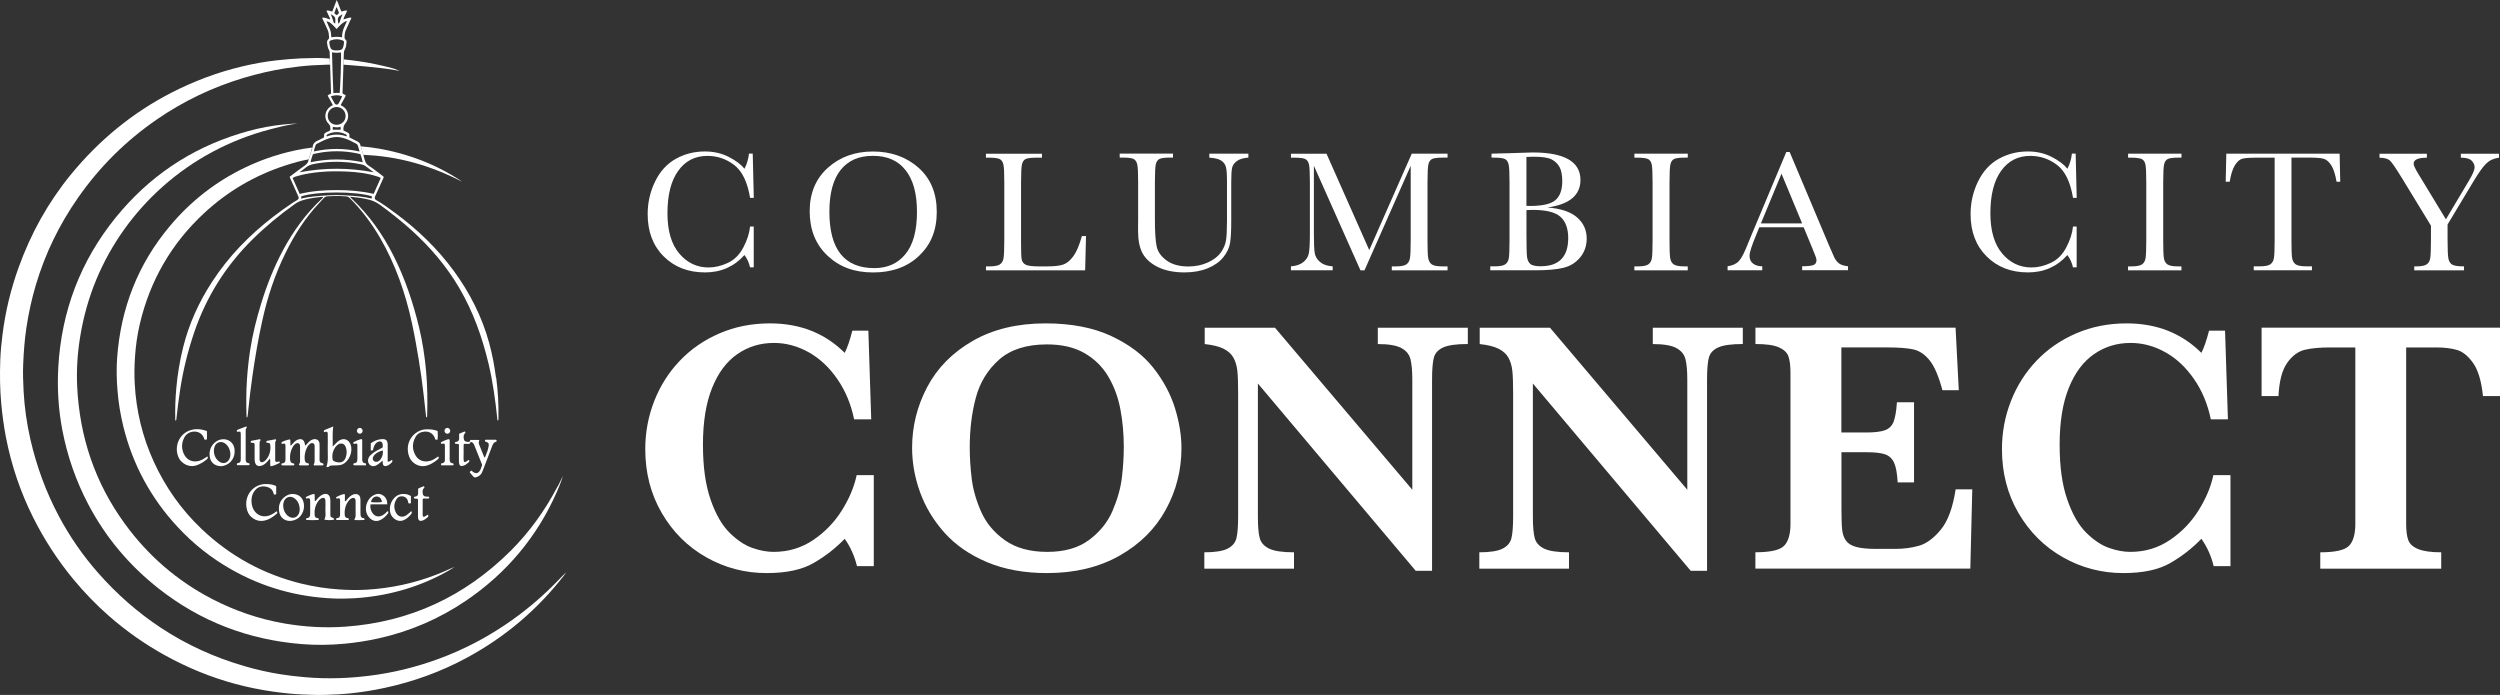 <?xml version="1.0" encoding="UTF-8"?>
<svg width="277px" height="77px" viewBox="0 0 277 77" version="1.1" xmlns="http://www.w3.org/2000/svg" xmlns:xlink="http://www.w3.org/1999/xlink">
    <rect x="0" y="0" width="277" height="77" fill="#333333" stroke="none"/>
    <title>columbia-city-connect-logo</title>
    <g id="Symbols" stroke="none" stroke-width="1" fill="none" fill-rule="evenodd">
        <g id="Footer" transform="translate(-60, -558)" fill="#FFFFFF" fill-rule="nonzero">
            <g transform="translate(0, 518)" id="Top">
                <g id="columbia-city-connect-logo" transform="translate(60, 40)">
                    <g id="Group" transform="translate(71.761, 16.782)">
                        <path d="M11.344,8.314 L11.753,8.314 L11.753,12.839 L11.344,12.839 C11.229,12.325 11.022,11.868 10.724,11.475 C9.584,12.757 8.132,13.401 6.362,13.401 C4.492,13.401 2.962,12.81 1.779,11.628 C0.591,10.447 0,8.886 0,6.94 C0,5.663 0.274,4.462 0.822,3.333 C1.371,2.205 2.13,1.369 3.111,0.821 C4.092,0.274 5.165,0 6.338,0 C7.305,0 8.18,0.197 8.969,0.596 C9.752,0.994 10.339,1.431 10.729,1.916 C11.003,1.378 11.166,0.817 11.224,0.24 L11.642,0.24 L11.758,5.139 L11.349,5.139 C11.06,3.401 10.479,2.19 9.599,1.508 C8.719,0.831 7.723,0.49 6.617,0.49 C5.261,0.49 4.184,1.037 3.39,2.137 C2.592,3.237 2.193,4.808 2.193,6.854 C2.193,8.79 2.63,10.279 3.501,11.306 C4.371,12.339 5.458,12.853 6.752,12.853 C7.444,12.853 8.156,12.685 8.877,12.349 C9.603,12.012 10.176,11.441 10.599,10.639 C11.022,9.837 11.272,9.059 11.349,8.309 L11.344,8.314 Z" id="Path"></path>
                        <path d="M17.952,6.619 C17.952,4.625 18.62,3.021 19.957,1.816 C21.294,0.61 22.958,0.005 24.953,0.005 C26.949,0.005 28.651,0.6 30.003,1.796 C31.354,2.992 32.032,4.621 32.032,6.686 C32.032,8.751 31.383,10.307 30.089,11.547 C28.796,12.786 27.093,13.405 24.982,13.405 C22.871,13.405 21.241,12.786 19.928,11.547 C18.61,10.307 17.952,8.665 17.952,6.619 L17.952,6.619 Z M20.135,6.686 C20.135,8.761 20.548,10.322 21.38,11.364 C22.212,12.406 23.453,12.925 25.117,12.925 C26.574,12.925 27.723,12.406 28.57,11.364 C29.416,10.322 29.839,8.77 29.839,6.705 C29.839,4.64 29.421,3.16 28.589,2.089 C27.757,1.018 26.55,0.485 24.963,0.485 C23.376,0.485 22.212,1.009 21.38,2.051 C20.548,3.098 20.135,4.64 20.135,6.686 L20.135,6.686 Z" id="Shape"></path>
                        <path d="M48.57,9.366 L48.474,13.17 L37.485,13.17 L37.485,12.733 L37.865,12.733 C38.418,12.733 38.803,12.661 39.015,12.522 C39.226,12.382 39.366,12.166 39.423,11.868 C39.481,11.571 39.515,10.884 39.515,9.808 L39.515,3.473 C39.515,2.445 39.486,1.782 39.423,1.479 C39.361,1.182 39.236,0.975 39.043,0.86 C38.851,0.744 38.423,0.687 37.769,0.687 L37.481,0.687 L37.481,0.25 L43.689,0.25 L43.689,0.687 L43.117,0.687 C42.482,0.687 42.063,0.74 41.866,0.845 C41.669,0.951 41.539,1.143 41.472,1.431 C41.405,1.719 41.371,2.397 41.371,3.473 L41.371,10.235 C41.371,11.167 41.395,11.753 41.448,11.988 C41.501,12.224 41.635,12.406 41.861,12.536 C42.087,12.666 42.573,12.733 43.319,12.733 L44.3,12.733 C45.093,12.733 45.685,12.661 46.069,12.522 C46.454,12.382 46.819,12.075 47.166,11.609 C47.512,11.138 47.829,10.394 48.113,9.371 L48.56,9.371 L48.57,9.366 Z" id="Path"></path>
                        <path d="M62.237,0.245 L66.56,0.245 L66.56,0.682 C65.988,0.72 65.56,0.85 65.276,1.066 C64.992,1.287 64.819,1.532 64.757,1.806 C64.694,2.08 64.66,2.608 64.66,3.396 L64.66,7.695 C64.66,8.794 64.617,9.611 64.531,10.144 C64.444,10.677 64.199,11.201 63.785,11.715 C63.376,12.229 62.799,12.637 62.054,12.944 C61.309,13.247 60.453,13.401 59.476,13.401 C58.327,13.401 57.351,13.204 56.553,12.815 C55.754,12.426 55.187,11.921 54.846,11.302 C54.504,10.682 54.336,9.851 54.336,8.809 L54.345,7.483 L54.345,3.463 C54.345,2.435 54.317,1.772 54.254,1.47 C54.191,1.172 54.066,0.965 53.874,0.85 C53.682,0.735 53.254,0.677 52.6,0.677 L52.302,0.677 L52.302,0.24 L58.207,0.24 L58.207,0.677 L57.947,0.677 C57.312,0.677 56.894,0.73 56.697,0.836 C56.5,0.941 56.37,1.134 56.303,1.422 C56.235,1.71 56.202,2.387 56.202,3.463 L56.202,7.531 C56.202,8.943 56.269,9.942 56.399,10.533 C56.529,11.124 56.894,11.638 57.5,12.08 C58.106,12.522 58.909,12.743 59.914,12.743 C60.703,12.743 61.419,12.594 62.064,12.301 C62.708,12.008 63.189,11.638 63.506,11.196 C63.819,10.754 64.011,10.303 64.083,9.832 C64.156,9.366 64.189,8.631 64.189,7.627 L64.189,3.228 C64.189,2.498 64.146,1.984 64.064,1.695 C63.982,1.402 63.804,1.172 63.53,0.999 C63.256,0.826 62.823,0.72 62.232,0.687 L62.232,0.25 L62.237,0.245 Z" id="Path"></path>
                        <path d="M79.948,10.937 L84.661,0.245 L88.628,0.245 L88.628,0.682 L88.152,0.682 C87.517,0.682 87.099,0.735 86.902,0.841 C86.704,0.946 86.575,1.138 86.507,1.427 C86.44,1.715 86.406,2.392 86.406,3.468 L86.406,9.803 C86.406,10.821 86.43,11.484 86.483,11.801 C86.536,12.113 86.661,12.349 86.868,12.502 C87.075,12.656 87.469,12.733 88.056,12.733 L88.628,12.733 L88.628,13.17 L82.449,13.17 L82.449,12.733 L82.905,12.733 C83.454,12.733 83.834,12.661 84.045,12.522 C84.257,12.382 84.396,12.166 84.454,11.868 C84.516,11.571 84.545,10.884 84.545,9.808 L84.545,1.585 L79.424,13.17 L78.977,13.17 L73.817,1.585 L73.817,9.15 C73.817,10.187 73.85,10.889 73.913,11.263 C73.975,11.638 74.172,11.964 74.504,12.248 C74.836,12.531 75.298,12.69 75.899,12.728 L75.899,13.165 L71.273,13.165 L71.273,12.728 C71.826,12.694 72.278,12.546 72.624,12.277 C72.97,12.008 73.182,11.676 73.259,11.282 C73.336,10.889 73.374,10.158 73.374,9.092 L73.374,3.473 C73.374,2.445 73.345,1.782 73.283,1.479 C73.22,1.182 73.095,0.975 72.903,0.86 C72.711,0.744 72.283,0.687 71.629,0.687 L71.278,0.687 L71.278,0.25 L75.216,0.25 L79.958,10.941 L79.948,10.937 Z" id="Path"></path>
                        <path d="M99.708,6.21 C101.179,6.321 102.266,6.686 102.978,7.305 C103.69,7.93 104.045,8.708 104.045,9.64 C104.045,10.451 103.805,11.153 103.319,11.739 C102.834,12.325 102.218,12.709 101.463,12.891 C100.708,13.074 99.698,13.165 98.433,13.165 L93.36,13.165 L93.36,12.728 L93.855,12.728 C94.408,12.728 94.793,12.656 95.005,12.517 C95.216,12.377 95.351,12.161 95.409,11.864 C95.466,11.566 95.495,10.879 95.495,9.803 L95.495,3.516 C95.495,2.469 95.466,1.792 95.404,1.484 C95.341,1.182 95.216,0.97 95.024,0.855 C94.832,0.74 94.404,0.682 93.75,0.682 L93.499,0.682 L93.499,0.245 L95.625,0.187 L98.049,0.11 C101.583,0.11 103.353,1.129 103.353,3.16 C103.353,4.001 103.05,4.673 102.444,5.183 C101.838,5.692 100.924,6.033 99.703,6.21 L99.708,6.21 Z M97.371,6.028 C97.529,6.033 97.664,6.037 97.77,6.037 C99.145,6.037 100.083,5.821 100.583,5.389 C101.083,4.957 101.338,4.26 101.338,3.295 C101.338,2.622 101.237,2.099 101.04,1.734 C100.843,1.364 100.544,1.081 100.155,0.879 C99.761,0.677 99.087,0.581 98.13,0.581 C97.88,0.581 97.63,0.591 97.366,0.61 L97.366,6.033 L97.371,6.028 Z M97.371,6.494 L97.371,9.371 C97.371,10.596 97.395,11.374 97.438,11.705 C97.481,12.036 97.601,12.286 97.794,12.459 C97.986,12.632 98.371,12.719 98.943,12.719 C99.963,12.719 100.722,12.459 101.232,11.936 C101.742,11.417 101.997,10.634 101.997,9.592 C101.997,8.549 101.708,7.738 101.131,7.233 C100.554,6.729 99.544,6.475 98.092,6.475 C97.861,6.475 97.621,6.479 97.366,6.494 L97.371,6.494 Z" id="Shape"></path>
                        <path d="M109.33,0.682 L109.33,0.245 L115.245,0.245 L115.245,0.682 L114.966,0.682 C114.332,0.682 113.913,0.735 113.716,0.841 C113.519,0.946 113.389,1.138 113.322,1.427 C113.254,1.715 113.221,2.392 113.221,3.468 L113.221,9.803 C113.221,10.821 113.245,11.484 113.293,11.801 C113.341,12.113 113.466,12.349 113.673,12.502 C113.88,12.656 114.274,12.733 114.861,12.733 L115.24,12.733 L115.24,13.17 L109.326,13.17 L109.326,12.733 L109.705,12.733 C110.258,12.733 110.643,12.661 110.855,12.522 C111.066,12.382 111.201,12.166 111.259,11.868 C111.316,11.571 111.345,10.884 111.345,9.808 L111.345,3.473 C111.345,2.445 111.316,1.782 111.259,1.479 C111.201,1.182 111.076,0.975 110.879,0.86 C110.682,0.744 110.254,0.687 109.6,0.687 L109.321,0.687 L109.33,0.682 Z" id="Path"></path>
                        <path d="M128.08,8.401 L123.166,8.401 L122.834,9.222 C122.338,10.408 122.088,11.186 122.088,11.547 C122.088,11.936 122.218,12.229 122.483,12.426 C122.747,12.627 123.084,12.723 123.497,12.723 L123.497,13.16 L119.655,13.16 L119.655,12.723 C120.227,12.637 120.655,12.435 120.934,12.118 C121.213,11.806 121.55,11.143 121.944,10.13 C121.978,10.034 122.127,9.664 122.401,9.025 L126.161,0.058 L126.532,0.058 L130.855,10.317 L131.446,11.671 C131.581,11.974 131.759,12.214 131.985,12.392 C132.211,12.565 132.548,12.675 133,12.719 L133,13.156 L127.917,13.156 L127.917,12.719 C128.542,12.719 128.96,12.67 129.181,12.579 C129.403,12.488 129.508,12.305 129.508,12.032 C129.508,11.892 129.364,11.475 129.071,10.783 L128.08,8.391 L128.08,8.401 Z M127.917,7.973 L125.628,2.464 L123.348,7.973 L127.917,7.973 Z" id="Shape"></path>
                        <path d="M157.924,8.314 L158.333,8.314 L158.333,12.839 L157.924,12.839 C157.809,12.325 157.602,11.868 157.304,11.475 C156.164,12.757 154.712,13.401 152.942,13.401 C151.072,13.401 149.542,12.81 148.359,11.628 C147.172,10.447 146.58,8.886 146.58,6.94 C146.58,5.663 146.854,4.462 147.402,3.333 C147.951,2.205 148.71,1.369 149.691,0.821 C150.672,0.274 151.745,0 152.918,0 C153.885,0 154.76,0.197 155.549,0.596 C156.333,0.994 156.919,1.431 157.309,1.916 C157.583,1.378 157.746,0.817 157.804,0.24 L158.222,0.24 L158.338,5.139 L157.929,5.139 C157.641,3.401 157.059,2.19 156.179,1.508 C155.299,0.831 154.303,0.49 153.197,0.49 C151.841,0.49 150.764,1.037 149.97,2.137 C149.172,3.237 148.773,4.808 148.773,6.854 C148.773,8.79 149.211,10.279 150.081,11.306 C150.951,12.339 152.038,12.853 153.332,12.853 C154.024,12.853 154.736,12.685 155.457,12.349 C156.183,12.012 156.756,11.441 157.179,10.639 C157.602,9.837 157.852,9.059 157.929,8.309 L157.924,8.314 Z" id="Path"></path>
                        <path d="M164.032,0.682 L164.032,0.245 L169.947,0.245 L169.947,0.682 L169.668,0.682 C169.033,0.682 168.614,0.735 168.417,0.841 C168.22,0.946 168.09,1.138 168.023,1.427 C167.956,1.715 167.922,2.392 167.922,3.468 L167.922,9.803 C167.922,10.821 167.946,11.484 167.994,11.801 C168.042,12.113 168.167,12.349 168.374,12.502 C168.581,12.656 168.975,12.733 169.562,12.733 L169.942,12.733 L169.942,13.17 L164.027,13.17 L164.027,12.733 L164.407,12.733 C164.96,12.733 165.344,12.661 165.556,12.522 C165.768,12.382 165.902,12.166 165.96,11.868 C166.018,11.571 166.047,10.884 166.047,9.808 L166.047,3.473 C166.047,2.445 166.018,1.782 165.96,1.479 C165.902,1.182 165.777,0.975 165.58,0.86 C165.383,0.744 164.955,0.687 164.301,0.687 L164.022,0.687 L164.032,0.682 Z" id="Path"></path>
                        <path d="M175.284,3.353 L174.847,3.353 L174.914,0.245 L187.47,0.245 L187.537,3.353 L187.129,3.353 C186.984,2.502 186.782,1.888 186.528,1.508 C186.273,1.129 185.999,0.898 185.705,0.812 C185.412,0.725 184.912,0.682 184.21,0.682 L182.132,0.682 L182.132,9.798 C182.132,10.807 182.156,11.47 182.204,11.792 C182.253,12.109 182.382,12.344 182.589,12.498 C182.801,12.651 183.195,12.728 183.772,12.728 L184.402,12.728 L184.402,13.165 L177.953,13.165 L177.953,12.728 L178.622,12.728 C179.175,12.728 179.56,12.656 179.771,12.517 C179.983,12.377 180.122,12.161 180.18,11.864 C180.242,11.566 180.271,10.879 180.271,9.803 L180.271,0.687 L178.352,0.687 C177.521,0.687 176.958,0.725 176.674,0.807 C176.386,0.889 176.121,1.124 175.866,1.527 C175.616,1.926 175.424,2.536 175.289,3.357 L175.284,3.353 Z" id="Path"></path>
                        <path d="M199.247,7.517 L201.796,3.237 C202.214,2.541 202.426,2.041 202.426,1.753 C202.426,1.484 202.315,1.244 202.094,1.018 C201.873,0.797 201.474,0.687 200.901,0.687 L200.901,0.25 L205.128,0.25 L205.128,0.687 C204.542,0.768 204.07,0.985 203.71,1.34 C203.349,1.691 202.892,2.334 202.33,3.261 L199.43,8.093 L199.43,9.808 C199.43,10.908 199.464,11.609 199.531,11.907 C199.598,12.209 199.742,12.421 199.959,12.546 C200.175,12.67 200.608,12.733 201.252,12.733 L201.252,13.17 L195.737,13.17 L195.737,12.733 L195.948,12.733 C196.501,12.733 196.886,12.661 197.098,12.522 C197.309,12.382 197.444,12.166 197.502,11.868 C197.559,11.571 197.588,10.884 197.588,9.808 L197.588,8.218 L194.361,2.93 C193.707,1.864 193.27,1.225 193.053,1.018 C192.837,0.812 192.447,0.701 191.89,0.692 L191.89,0.255 L197.136,0.255 L197.136,0.692 C196.155,0.692 195.669,0.913 195.669,1.359 C195.669,1.537 195.833,1.892 196.155,2.426 L199.247,7.522 L199.247,7.517 Z" id="Path"></path>
                    </g>
                    <g id="Group" transform="translate(71.496, 35.831)">
                        <path d="M25.309,26.897 L23.458,26.897 C23.184,25.768 22.727,24.76 22.097,23.866 C21.097,24.904 19.957,25.797 18.668,26.542 C17.379,27.291 15.639,27.666 13.446,27.666 C11.041,27.666 8.81,27.08 6.752,25.913 C4.693,24.745 3.054,23.112 1.832,21.018 C0.611,18.924 0,16.566 0,13.938 C0,12.075 0.332,10.298 0.995,8.602 C1.659,6.907 2.606,5.418 3.833,4.135 C5.059,2.848 6.526,1.84 8.228,1.105 C9.93,0.37 11.791,0 13.816,0 C17.153,0 19.914,1.09 22.097,3.266 C22.385,2.704 22.669,1.883 22.943,0.807 L24.718,0.807 L25.035,10.629 L23.14,10.629 C22.799,8.963 22.183,7.478 21.289,6.182 C20.395,4.88 19.332,3.886 18.106,3.199 C16.874,2.512 15.59,2.166 14.254,2.166 C12.753,2.166 11.407,2.574 10.214,3.396 C9.017,4.217 8.084,5.466 7.406,7.147 C6.728,8.828 6.391,10.922 6.391,13.429 C6.391,15.937 6.675,17.901 7.237,19.524 C7.8,21.148 8.502,22.368 9.339,23.194 C10.176,24.02 11.012,24.582 11.854,24.875 C12.695,25.173 13.484,25.317 14.22,25.317 C15.836,25.317 17.293,24.885 18.586,24.015 C19.88,23.151 20.943,22.056 21.77,20.74 C22.597,19.424 23.15,18.112 23.424,16.811 L25.319,16.811 L25.319,26.892 L25.309,26.897 Z" id="Path"></path>
                        <path d="M59.409,13.823 C59.409,16.254 58.832,18.525 57.673,20.644 C56.514,22.762 54.807,24.462 52.537,25.744 C50.272,27.022 47.594,27.666 44.506,27.666 C41.982,27.666 39.76,27.257 37.846,26.446 C35.927,25.634 34.36,24.544 33.143,23.18 C31.926,21.816 31.027,20.317 30.44,18.689 C29.854,17.06 29.565,15.427 29.565,13.785 C29.565,11.407 30.123,9.164 31.239,7.051 C32.354,4.938 34.037,3.232 36.283,1.94 C38.529,0.648 41.217,0 44.348,0 C47.199,0 49.623,0.466 51.624,1.398 C53.619,2.329 55.177,3.506 56.293,4.923 C57.409,6.34 58.207,7.829 58.688,9.38 C59.169,10.937 59.409,12.416 59.409,13.818 L59.409,13.823 Z M53.023,13.746 C53.023,12.248 52.893,10.831 52.638,9.496 C52.383,8.156 51.931,6.945 51.287,5.865 C50.643,4.784 49.762,3.924 48.647,3.285 C47.531,2.646 46.151,2.329 44.506,2.329 C42.246,2.329 40.481,2.891 39.212,4.011 C37.942,5.134 37.081,6.537 36.629,8.223 C36.177,9.909 35.951,11.748 35.951,13.746 C35.951,14.851 36.023,15.999 36.168,17.19 C36.312,18.386 36.658,19.611 37.211,20.86 C37.764,22.113 38.644,23.17 39.851,24.03 C41.058,24.889 42.626,25.317 44.545,25.317 C46.464,25.317 47.998,24.875 49.185,23.986 C50.373,23.103 51.244,22.017 51.787,20.74 C52.33,19.462 52.672,18.237 52.811,17.07 C52.951,15.903 53.018,14.793 53.018,13.742 L53.023,13.746 Z" id="Shape"></path>
                        <path d="M91.138,2.286 C89.864,2.286 88.95,2.416 88.397,2.671 C87.844,2.925 87.503,3.305 87.373,3.804 C87.243,4.304 87.176,5.115 87.176,6.244 L87.176,27.411 L85.363,27.411 L67.878,6.662 L67.878,21.369 C67.878,22.483 67.945,23.295 68.084,23.799 C68.224,24.303 68.575,24.693 69.138,24.962 C69.7,25.23 70.614,25.365 71.879,25.365 L71.879,27.176 L61.943,27.176 L61.943,25.365 C63.126,25.365 63.982,25.23 64.516,24.962 C65.05,24.693 65.377,24.303 65.502,23.799 C65.627,23.295 65.69,22.483 65.69,21.369 L65.69,7.743 C65.69,6.638 65.661,5.812 65.603,5.264 C65.545,4.712 65.401,4.231 65.18,3.818 C64.954,3.405 64.593,3.069 64.088,2.815 C63.583,2.56 62.881,2.387 61.987,2.291 L61.987,0.48 L69.772,0.48 L84.988,18.434 L84.988,6.249 C84.988,5.25 84.92,4.486 84.781,3.953 C84.641,3.42 84.3,3.012 83.757,2.723 C83.213,2.435 82.348,2.291 81.165,2.291 L81.165,0.48 L91.138,0.48 L91.138,2.291 L91.138,2.286 Z" id="Path"></path>
                        <path d="M121.607,2.286 C120.333,2.286 119.419,2.416 118.866,2.671 C118.313,2.925 117.972,3.305 117.842,3.804 C117.712,4.304 117.645,5.115 117.645,6.244 L117.645,27.411 L115.832,27.411 L98.347,6.662 L98.347,21.369 C98.347,22.483 98.414,23.295 98.554,23.799 C98.693,24.303 99.044,24.693 99.607,24.962 C100.169,25.23 101.083,25.365 102.348,25.365 L102.348,27.176 L92.413,27.176 L92.413,25.365 C93.596,25.365 94.452,25.23 94.985,24.962 C95.519,24.693 95.846,24.303 95.971,23.799 C96.096,23.295 96.159,22.483 96.159,21.369 L96.159,7.743 C96.159,6.638 96.13,5.812 96.072,5.264 C96.014,4.712 95.87,4.231 95.649,3.818 C95.423,3.405 95.062,3.069 94.557,2.815 C94.052,2.56 93.35,2.387 92.456,2.291 L92.456,0.48 L100.242,0.48 L115.457,18.434 L115.457,6.249 C115.457,5.25 115.39,4.486 115.25,3.953 C115.111,3.42 114.769,3.012 114.226,2.723 C113.682,2.435 112.817,2.291 111.634,2.291 L111.634,0.48 L121.607,0.48 L121.607,2.291 L121.607,2.286 Z" id="Path"></path>
                        <path d="M147.032,18.391 L146.816,27.171 L123.002,27.171 L123.002,25.36 C124.647,25.36 125.705,25.125 126.176,24.649 C126.647,24.179 126.888,23.362 126.888,22.209 L126.888,5.437 C126.888,4.678 126.811,4.083 126.662,3.655 C126.513,3.228 126.157,2.896 125.599,2.651 C125.041,2.406 124.175,2.286 123.007,2.286 L123.007,0.476 L145.181,0.476 L145.537,7.406 L143.724,7.406 C143.315,5.869 142.848,4.769 142.315,4.107 C141.781,3.444 141.184,3.036 140.521,2.887 C139.857,2.738 138.862,2.661 137.535,2.661 L132.528,2.661 L132.528,12.089 L135.25,12.089 C136.183,12.089 136.881,12.008 137.342,11.844 C137.804,11.681 138.126,11.369 138.309,10.908 C138.492,10.447 138.617,9.726 138.684,8.742 L140.579,8.742 L140.579,17.622 L138.766,17.622 C138.713,16.638 138.583,15.913 138.371,15.447 C138.16,14.981 137.828,14.669 137.376,14.51 C136.924,14.352 136.231,14.275 135.298,14.275 L132.538,14.275 L132.538,20.557 C132.538,21.609 132.562,22.377 132.615,22.863 C132.668,23.348 132.807,23.751 133.038,24.073 C133.269,24.395 133.644,24.625 134.164,24.769 C134.683,24.913 135.423,24.986 136.38,24.986 L138.53,24.986 C139.439,24.986 140.3,24.87 141.122,24.64 C141.944,24.409 142.747,23.818 143.536,22.867 C144.325,21.916 144.878,20.423 145.19,18.386 L147.042,18.386 L147.032,18.391 Z" id="Path"></path>
                        <path d="M175.631,26.897 L173.779,26.897 C173.505,25.768 173.048,24.76 172.418,23.866 C171.418,24.904 170.278,25.797 168.99,26.542 C167.701,27.291 165.96,27.666 163.767,27.666 C161.363,27.666 159.131,27.08 157.073,25.913 C155.015,24.745 153.375,23.112 152.154,21.018 C150.932,18.924 150.321,16.566 150.321,13.938 C150.321,12.075 150.653,10.298 151.317,8.602 C151.98,6.907 152.928,5.418 154.154,4.135 C155.38,2.848 156.847,1.84 158.549,1.105 C160.252,0.37 162.113,0 164.137,0 C167.475,0 170.235,1.09 172.418,3.266 C172.707,2.704 172.991,1.883 173.265,0.807 L175.039,0.807 L175.357,10.629 L173.462,10.629 C173.12,8.963 172.505,7.478 171.61,6.182 C170.716,4.88 169.653,3.886 168.427,3.199 C167.196,2.512 165.912,2.166 164.575,2.166 C163.075,2.166 161.728,2.574 160.536,3.396 C159.338,4.217 158.405,5.466 157.727,7.147 C157.049,8.828 156.712,10.922 156.712,13.429 C156.712,15.937 156.996,17.901 157.559,19.524 C158.121,21.148 158.824,22.368 159.66,23.194 C160.497,24.02 161.334,24.582 162.175,24.875 C163.017,25.173 163.806,25.317 164.541,25.317 C166.157,25.317 167.614,24.885 168.908,24.015 C170.201,23.151 171.264,22.056 172.091,20.74 C172.918,19.424 173.471,18.112 173.746,16.811 L175.64,16.811 L175.64,26.892 L175.631,26.897 Z" id="Path"></path>
                        <path d="M205.489,8.055 L203.618,8.055 C203.445,6.402 203.085,5.183 202.527,4.395 C201.969,3.607 201.368,3.122 200.723,2.939 C200.079,2.757 199.339,2.666 198.497,2.666 L195.107,2.666 L195.107,22.214 C195.107,22.987 195.184,23.588 195.342,24.015 C195.501,24.443 195.866,24.774 196.448,25.01 C197.025,25.245 197.872,25.365 198.992,25.365 L198.992,27.176 L185.59,27.176 L185.59,25.365 C187.235,25.365 188.292,25.13 188.764,24.654 C189.235,24.183 189.475,23.367 189.475,22.214 L189.475,2.666 L186.638,2.666 C185.523,2.666 184.594,2.752 183.859,2.93 C183.123,3.108 182.474,3.593 181.916,4.385 C181.358,5.178 181.041,6.402 180.959,8.055 L179.088,8.055 L179.088,0.476 L205.504,0.476 L205.504,8.055 L205.489,8.055 Z" id="Path"></path>
                    </g>
                    <g id="Group">
                        <path d="M36.55,7.166 C36.55,7.166 36.339,7.161 36.242,7.166 C35.694,7.181 35.146,7.205 34.603,7.238 C33.636,7.301 32.674,7.411 31.722,7.555 C30.097,7.805 28.5,8.175 26.928,8.65 C23.523,9.678 20.349,11.196 17.416,13.208 C13.958,15.581 11.029,18.487 8.63,21.931 C6.562,24.899 4.999,28.108 3.97,31.58 C3.513,33.122 3.167,34.688 2.931,36.278 C2.729,37.613 2.628,38.958 2.571,40.307 C2.527,41.321 2.561,42.334 2.614,43.343 C2.715,45.158 2.97,46.955 3.378,48.727 C4.061,51.691 5.1,54.524 6.533,57.214 C7.74,59.476 9.188,61.566 10.885,63.492 C12.938,65.821 15.247,67.862 17.844,69.572 C20.714,71.465 23.816,72.862 27.12,73.818 C28.418,74.193 29.736,74.496 31.068,74.707 C31.953,74.846 32.843,74.952 33.737,75.029 C35.04,75.144 36.343,75.178 37.651,75.134 C38.709,75.101 39.767,75.014 40.82,74.885 C43.48,74.568 46.062,73.929 48.577,73.011 C51.506,71.94 54.233,70.485 56.772,68.679 C58.618,67.363 60.325,65.884 61.898,64.251 C62.172,63.967 62.441,63.674 62.744,63.405 C62.672,63.511 62.605,63.617 62.523,63.717 C59.566,67.545 55.949,70.6 51.693,72.896 C48.837,74.438 45.812,75.528 42.638,76.215 C41.417,76.479 40.191,76.676 38.95,76.811 C38.022,76.911 37.094,76.959 36.161,76.988 C35.285,77.017 34.41,76.988 33.54,76.95 C32.458,76.902 31.381,76.787 30.308,76.638 C28.89,76.436 27.485,76.157 26.1,75.783 C23.374,75.053 20.782,73.986 18.315,72.627 C16.069,71.393 13.987,69.928 12.058,68.237 C10.645,66.998 9.341,65.648 8.144,64.203 C6.394,62.084 4.903,59.793 3.672,57.334 C2.263,54.515 1.262,51.556 0.661,48.468 C0.421,47.224 0.253,45.965 0.137,44.702 C-0.012,43.098 -0.026,41.489 0.031,39.885 C0.065,38.943 0.161,38.007 0.277,37.07 C0.594,34.544 1.186,32.08 2.046,29.683 C3.398,25.908 5.312,22.445 7.851,19.342 C10.948,15.562 14.641,12.507 18.998,10.269 C21.508,8.982 24.129,7.997 26.875,7.349 C28.135,7.051 29.404,6.825 30.693,6.681 C31.597,6.58 32.501,6.503 33.41,6.465 C33.944,6.446 34.482,6.436 35.016,6.426 C35.516,6.417 36.536,6.484 36.536,6.484 L36.56,7.166 L36.55,7.166 Z" id="Path"></path>
                        <path d="M34.179,17.661 C33.304,17.815 32.458,18.06 31.616,18.333 C28.226,19.433 25.225,21.196 22.614,23.617 C18.983,26.988 16.617,31.1 15.487,35.917 C15.208,37.108 15.04,38.319 14.958,39.539 C14.891,40.543 14.872,41.542 14.929,42.541 C15.093,45.538 15.785,48.405 17.031,51.138 C18.32,53.972 20.085,56.47 22.345,58.617 C25.495,61.609 29.178,63.636 33.405,64.668 C34.766,65 36.146,65.211 37.541,65.307 C38.58,65.379 39.618,65.399 40.652,65.336 C43.273,65.182 45.817,64.644 48.274,63.698 C48.827,63.487 49.376,63.256 49.914,63.002 C50.068,62.93 50.227,62.867 50.385,62.81 C49.452,63.415 48.467,63.914 47.452,64.356 C45.841,65.053 44.172,65.557 42.451,65.888 C41.407,66.085 40.359,66.22 39.296,66.282 C38.536,66.325 37.781,66.345 37.026,66.316 C32.963,66.157 29.149,65.096 25.61,63.083 C23.393,61.825 21.417,60.259 19.685,58.391 C16.713,55.192 14.699,51.474 13.66,47.233 C13.333,45.898 13.116,44.544 13.011,43.17 C12.919,42.008 12.895,40.84 12.977,39.678 C13.371,34.183 15.266,29.279 18.825,25.043 C21.142,22.281 23.922,20.106 27.182,18.549 C29.221,17.574 31.357,16.888 33.583,16.494 C33.915,16.436 34.252,16.398 34.583,16.35 C34.482,16.796 34.343,17.229 34.184,17.656 L34.179,17.661 Z" id="Path"></path>
                        <path d="M31.212,49.188 C31.179,49.097 31.174,49.034 31.222,48.991 C31.337,48.89 31.938,48.689 32.14,48.684 C32.217,48.895 32.131,49.135 32.208,49.4 C32.342,49.255 32.448,49.14 32.554,49.025 C32.698,48.866 32.867,48.746 33.073,48.689 C33.41,48.593 33.646,48.722 33.742,49.054 C33.771,49.15 33.79,49.251 33.824,49.39 C33.944,49.26 34.045,49.15 34.146,49.044 C34.29,48.89 34.449,48.756 34.655,48.693 C35.064,48.564 35.391,48.775 35.406,49.207 C35.42,49.659 35.406,50.115 35.406,50.571 C35.406,50.687 35.406,50.807 35.406,50.922 C35.42,51.21 35.435,51.225 35.728,51.33 C35.752,51.34 35.776,51.335 35.795,51.35 C35.834,51.378 35.853,51.422 35.843,51.474 C35.834,51.522 35.81,51.566 35.752,51.566 C35.43,51.566 35.103,51.566 34.8,51.566 C34.771,51.518 34.747,51.489 34.752,51.479 C34.896,51.263 34.857,51.018 34.862,50.778 C34.862,50.36 34.862,49.942 34.862,49.52 C34.862,49.356 34.862,49.174 34.675,49.107 C34.482,49.039 34.343,49.169 34.223,49.294 C34.098,49.419 34.016,49.577 33.949,49.736 C33.8,50.096 33.727,50.471 33.756,50.86 C33.775,51.09 33.828,51.306 34.122,51.33 C34.208,51.34 34.242,51.398 34.227,51.479 C34.218,51.546 34.16,51.566 34.098,51.566 C33.819,51.566 33.54,51.566 33.261,51.566 C33.136,51.566 33.083,51.47 33.16,51.383 C33.242,51.292 33.246,51.201 33.246,51.095 C33.246,50.571 33.246,50.048 33.246,49.524 C33.246,49.356 33.246,49.179 33.054,49.116 C32.881,49.058 32.742,49.164 32.621,49.279 C32.53,49.371 32.458,49.476 32.4,49.592 C32.193,49.981 32.112,50.399 32.136,50.84 C32.145,51.085 32.198,51.311 32.506,51.34 C32.568,51.345 32.612,51.388 32.612,51.455 C32.612,51.551 32.544,51.566 32.467,51.566 C32.083,51.566 31.698,51.566 31.313,51.566 C31.246,51.566 31.193,51.546 31.183,51.479 C31.169,51.398 31.212,51.34 31.294,51.335 C31.573,51.311 31.631,51.124 31.631,50.893 C31.631,50.403 31.631,49.913 31.631,49.428 C31.631,49.395 31.631,49.356 31.626,49.323 C31.607,49.183 31.559,49.14 31.419,49.15 C31.385,49.15 31.352,49.164 31.318,49.169 C31.284,49.179 31.256,49.183 31.212,49.193 L31.212,49.188 Z" id="Path"></path>
                        <path d="M52.044,52.32 C52.102,52.214 52.15,52.171 52.237,52.142 C52.309,52.204 52.386,52.277 52.472,52.329 C52.708,52.483 52.949,52.445 53.122,52.219 C53.266,52.032 53.328,51.801 53.401,51.585 C53.429,51.503 53.396,51.426 53.362,51.35 C53.102,50.701 52.852,50.053 52.583,49.404 C52.506,49.212 52.429,49.006 52.179,48.972 C52.069,48.991 52.117,49.121 52.001,49.179 C51.833,49.179 51.626,49.179 51.381,49.179 C51.357,49.529 51.366,49.861 51.371,50.197 C51.381,50.528 51.323,50.864 51.41,51.181 C51.669,51.225 51.785,51.009 51.968,50.956 C52.016,51.057 52.02,51.153 51.939,51.22 C51.756,51.383 51.564,51.537 51.323,51.609 C51.063,51.686 50.91,51.599 50.866,51.34 C50.847,51.225 50.847,51.109 50.847,50.994 C50.847,50.519 50.847,50.038 50.847,49.563 C50.847,49.448 50.847,49.337 50.847,49.241 C50.722,49.155 50.611,49.193 50.51,49.179 C50.443,49.169 50.4,49.145 50.4,49.073 C50.4,49.001 50.443,48.972 50.506,48.962 C50.539,48.958 50.573,48.948 50.607,48.943 C50.789,48.914 50.861,48.79 50.871,48.621 C50.881,48.439 50.871,48.252 50.871,48.059 C51.097,47.963 51.299,47.882 51.482,47.805 C51.592,47.863 51.578,47.949 51.535,47.992 C51.362,48.146 51.362,48.338 51.376,48.54 C51.395,48.823 51.501,48.934 51.785,48.958 C51.867,48.962 51.948,48.958 52.001,48.958 C52.097,48.905 52.064,48.814 52.121,48.746 C52.434,48.746 52.756,48.746 53.074,48.746 C53.088,48.775 53.112,48.804 53.107,48.814 C53.001,49.006 53.054,49.179 53.131,49.361 C53.29,49.736 53.434,50.115 53.588,50.495 C53.612,50.557 53.627,50.629 53.699,50.687 C53.771,50.639 53.79,50.562 53.814,50.49 C53.93,50.173 54.069,49.865 54.122,49.529 C54.132,49.472 54.146,49.414 54.151,49.356 C54.165,49.107 54.127,49.039 53.867,48.962 C53.752,48.929 53.708,48.881 53.747,48.765 C53.8,48.698 53.872,48.722 53.939,48.722 C54.252,48.722 54.569,48.722 54.882,48.722 C54.944,48.722 55.002,48.727 55.021,48.799 C55.04,48.862 55.026,48.929 54.963,48.948 C54.665,49.02 54.588,49.279 54.497,49.515 C54.17,50.36 53.848,51.21 53.526,52.056 C53.482,52.166 53.444,52.272 53.391,52.377 C53.28,52.594 53.107,52.747 52.881,52.834 C52.593,52.949 52.554,52.939 52.347,52.694 C52.242,52.57 52.141,52.445 52.035,52.32 L52.044,52.32 Z" id="Path"></path>
                        <path d="M40.258,17.161 C40.147,16.849 40.046,16.537 39.969,16.215 C41.354,16.326 42.715,16.566 44.057,16.921 C46.461,17.55 48.722,18.521 50.813,19.865 C50.943,19.952 51.073,20.043 51.203,20.139 C47.769,18.357 44.134,17.301 40.253,17.161 L40.258,17.161 Z" id="Path"></path>
                        <path d="M36.868,49.472 C37.046,49.294 37.161,49.179 37.276,49.068 C37.344,49.001 37.406,48.934 37.483,48.881 C38.012,48.468 38.628,48.645 38.854,49.279 C39.123,50.034 38.7,51.085 37.978,51.436 C37.762,51.542 37.531,51.551 37.296,51.566 C37.132,51.575 36.969,51.566 36.805,51.575 C36.68,51.58 36.55,51.575 36.454,51.695 C36.387,51.782 36.286,51.743 36.161,51.748 C36.42,51.028 36.291,50.307 36.315,49.596 C36.329,49.145 36.315,48.689 36.315,48.232 C36.315,48.16 36.315,48.093 36.315,48.021 C36.295,47.853 36.238,47.81 36.055,47.843 C36.012,47.853 35.968,47.872 35.925,47.887 C35.838,47.762 35.877,47.68 35.992,47.632 C36.291,47.507 36.593,47.387 36.93,47.248 C36.805,47.987 36.887,48.693 36.863,49.481 L36.868,49.472 Z M36.824,50.557 C36.824,51.023 36.872,51.081 37.247,51.186 C37.315,51.205 37.382,51.22 37.449,51.229 C37.863,51.277 38.147,51.109 38.296,50.716 C38.421,50.379 38.45,50.038 38.358,49.688 C38.296,49.438 38.185,49.222 37.916,49.155 C37.666,49.092 37.464,49.217 37.291,49.39 C37.247,49.428 37.209,49.476 37.175,49.52 C36.925,49.846 36.829,50.226 36.819,50.557 L36.824,50.557 Z" id="Shape"></path>
                        <path d="M22.922,47.757 C22.946,48.079 22.941,48.381 22.927,48.665 C22.845,48.756 22.758,48.703 22.691,48.717 C22.667,48.693 22.643,48.679 22.638,48.66 C22.475,48.069 21.984,47.752 21.373,47.829 C20.907,47.891 20.575,48.141 20.378,48.559 C20.113,49.126 20.104,49.707 20.363,50.278 C20.69,50.999 21.378,51.287 22.128,51.042 C22.34,50.975 22.532,50.869 22.72,50.744 C22.806,50.687 22.893,50.629 22.984,50.567 C23.052,50.692 23.037,50.792 22.936,50.879 C22.556,51.191 22.152,51.455 21.671,51.59 C20.883,51.811 20.07,51.326 19.786,50.687 C19.262,49.51 19.82,48.064 21.114,47.661 C21.724,47.469 22.33,47.55 22.927,47.757 L22.922,47.757 Z" id="Path"></path>
                        <path d="M30.597,54.76 C30.501,54.817 30.433,54.789 30.371,54.789 C30.347,54.765 30.323,54.75 30.323,54.731 C30.241,54.251 29.919,54.015 29.471,53.924 C29.005,53.828 28.587,53.938 28.274,54.308 C27.913,54.731 27.817,55.24 27.885,55.783 C27.918,56.047 27.995,56.306 28.144,56.537 C28.495,57.089 29.082,57.325 29.717,57.152 C29.967,57.084 30.193,56.969 30.409,56.825 C30.496,56.767 30.563,56.686 30.688,56.652 C30.741,56.767 30.731,56.863 30.63,56.95 C30.178,57.329 29.698,57.651 29.092,57.714 C28.414,57.79 27.61,57.339 27.384,56.546 C26.913,54.923 28.101,53.559 29.582,53.631 C29.996,53.65 30.299,53.708 30.602,53.857 C30.602,54.155 30.602,54.452 30.602,54.76 L30.597,54.76 Z" id="Path"></path>
                        <path d="M40.349,57.613 C39.998,57.646 39.642,57.627 39.301,57.622 C39.282,57.57 39.262,57.541 39.272,57.531 C39.407,57.358 39.407,57.156 39.402,56.95 C39.397,56.518 39.402,56.09 39.402,55.658 C39.402,55.576 39.407,55.495 39.397,55.413 C39.363,55.202 39.214,55.115 39.017,55.182 C38.883,55.23 38.772,55.312 38.681,55.423 C38.281,55.908 38.142,56.465 38.2,57.084 C38.219,57.272 38.31,57.387 38.503,57.401 C38.647,57.411 38.681,57.478 38.623,57.618 C38.176,57.618 37.724,57.618 37.276,57.618 C37.214,57.502 37.233,57.416 37.363,57.406 C37.599,57.387 37.68,57.243 37.68,57.032 C37.68,56.498 37.68,55.96 37.68,55.427 C37.68,55.36 37.675,55.288 37.618,55.235 C37.507,55.168 37.392,55.25 37.291,55.245 C37.223,55.173 37.223,55.086 37.291,55.058 C37.56,54.933 37.829,54.784 38.132,54.745 C38.152,54.745 38.171,54.76 38.214,54.779 C38.214,55.024 38.214,55.278 38.214,55.528 C38.344,55.557 38.363,55.451 38.406,55.399 C38.56,55.221 38.709,55.043 38.907,54.913 C39.065,54.808 39.229,54.731 39.426,54.741 C39.681,54.75 39.849,54.87 39.907,55.115 C39.936,55.24 39.94,55.37 39.94,55.495 C39.94,55.912 39.94,56.33 39.94,56.753 C39.94,56.844 39.94,56.94 39.95,57.032 C39.96,57.238 40.032,57.392 40.267,57.411 C40.388,57.421 40.421,57.497 40.364,57.622 L40.349,57.613 Z" id="Path"></path>
                        <path d="M48.491,47.757 C48.515,48.074 48.515,48.386 48.491,48.689 C48.409,48.732 48.342,48.722 48.221,48.698 C48.231,48.698 48.221,48.665 48.217,48.631 C48.043,48.069 47.587,47.762 47,47.824 C46.582,47.867 46.24,48.055 46.033,48.429 C45.653,49.116 45.658,49.813 46.057,50.485 C46.399,51.052 47.024,51.253 47.673,51.057 C47.942,50.975 48.183,50.836 48.414,50.672 C48.457,50.639 48.495,50.591 48.582,50.586 C48.63,50.696 48.621,50.797 48.52,50.884 C48.087,51.244 47.62,51.546 47.048,51.638 C46.37,51.743 45.605,51.302 45.346,50.619 C44.749,49.044 45.865,47.632 47.192,47.57 C47.64,47.55 48.072,47.594 48.5,47.757 L48.491,47.757 Z" id="Path"></path>
                        <path d="M29.515,49.034 C29.476,48.89 29.553,48.852 29.659,48.833 C29.957,48.78 30.251,48.722 30.539,48.669 C30.597,48.703 30.621,48.761 30.592,48.79 C30.467,48.924 30.491,49.092 30.491,49.251 C30.491,49.765 30.491,50.274 30.491,50.788 C30.491,50.912 30.462,51.047 30.549,51.153 C30.693,51.225 30.823,51.138 30.953,51.124 C31.01,51.186 31.025,51.273 30.953,51.306 C30.645,51.46 30.332,51.614 29.972,51.667 C29.904,51.383 29.972,51.114 29.919,50.807 C29.798,50.941 29.702,51.052 29.606,51.157 C29.428,51.359 29.221,51.527 28.957,51.604 C28.582,51.71 28.341,51.575 28.25,51.201 C28.216,51.061 28.212,50.927 28.212,50.783 C28.212,50.326 28.212,49.875 28.212,49.419 C28.212,49.078 28.212,49.078 27.865,49.054 C27.841,49.054 27.822,49.039 27.798,49.03 C27.755,48.929 27.769,48.857 27.894,48.833 C28.202,48.775 28.51,48.717 28.808,48.66 C28.875,48.713 28.894,48.775 28.851,48.818 C28.76,48.914 28.755,49.025 28.76,49.14 C28.76,49.688 28.76,50.235 28.76,50.783 C28.76,50.831 28.76,50.874 28.76,50.922 C28.789,51.191 28.957,51.282 29.202,51.162 C29.318,51.105 29.414,51.018 29.496,50.917 C29.861,50.471 30,49.957 29.957,49.39 C29.933,49.107 29.899,49.078 29.587,49.054 C29.568,49.054 29.544,49.039 29.51,49.025 L29.515,49.034 Z" id="Path"></path>
                        <path d="M34.256,55.216 C34.136,55.163 34.026,55.254 33.925,55.235 C33.867,55.149 33.881,55.067 33.949,55.038 C34.232,54.918 34.511,54.76 34.838,54.721 C34.91,55 34.838,55.264 34.886,55.528 C35.007,55.509 35.04,55.408 35.098,55.346 C35.223,55.206 35.343,55.067 35.492,54.952 C35.593,54.875 35.704,54.808 35.829,54.765 C36.214,54.635 36.502,54.798 36.579,55.202 C36.603,55.317 36.603,55.432 36.603,55.547 C36.603,56.004 36.603,56.455 36.603,56.911 C36.603,57.277 36.603,57.277 36.949,57.406 C36.975,57.416 37.002,57.47 37.031,57.57 C36.781,57.651 36.218,57.651 35.93,57.57 C36.161,57.185 36.031,56.767 36.055,56.364 C36.069,56.076 36.064,55.783 36.055,55.49 C36.045,55.182 35.863,55.082 35.588,55.226 C35.459,55.293 35.362,55.389 35.281,55.504 C34.93,55.975 34.814,56.508 34.862,57.084 C34.877,57.253 34.958,57.368 35.136,57.397 C35.184,57.406 35.233,57.406 35.271,57.425 C35.309,57.445 35.338,57.493 35.324,57.541 C35.314,57.57 35.285,57.613 35.261,57.613 C34.833,57.642 34.401,57.637 33.973,57.613 C33.949,57.613 33.915,57.574 33.905,57.545 C33.891,57.497 33.905,57.454 33.953,57.425 C33.963,57.421 33.973,57.411 33.987,57.411 C34.348,57.387 34.367,57.132 34.367,56.863 C34.367,56.431 34.367,56.004 34.367,55.571 C34.367,55.447 34.377,55.312 34.271,55.221 L34.256,55.216 Z" id="Path"></path>
                        <path d="M41.085,49.116 C41.436,48.866 41.826,48.689 42.268,48.66 C42.773,48.621 42.951,48.79 42.956,49.299 C42.96,49.822 42.956,50.346 42.956,50.869 C42.956,50.97 42.927,51.076 42.989,51.172 C43.118,51.149 43.268,51.074 43.441,50.946 C43.489,51.052 43.494,51.148 43.412,51.234 C43.249,51.402 43.071,51.551 42.84,51.623 C42.585,51.7 42.436,51.594 42.407,51.33 C42.398,51.239 42.427,51.148 42.374,51.042 C42.282,51.119 42.196,51.191 42.114,51.268 C41.975,51.388 41.826,51.508 41.652,51.585 C41.374,51.71 41.123,51.667 40.946,51.474 C40.763,51.282 40.724,50.98 40.845,50.725 C40.931,50.543 41.071,50.403 41.229,50.278 C41.513,50.048 41.826,49.875 42.153,49.712 C42.234,49.673 42.316,49.63 42.379,49.596 C42.427,49.481 42.412,49.385 42.407,49.294 C42.393,48.943 42.138,48.809 41.826,48.986 C41.633,49.092 41.518,49.27 41.436,49.467 C41.383,49.596 41.359,49.731 41.321,49.87 C41.253,49.937 41.176,49.904 41.08,49.909 C41.08,49.64 41.08,49.385 41.08,49.126 L41.085,49.116 Z M42.427,49.913 C42.095,49.981 41.826,50.106 41.59,50.307 C41.494,50.389 41.407,50.485 41.354,50.605 C41.277,50.768 41.277,50.922 41.402,51.057 C41.527,51.191 41.691,51.196 41.854,51.138 C42.052,51.066 42.177,50.912 42.268,50.73 C42.393,50.49 42.441,50.23 42.427,49.913 Z" id="Shape"></path>
                        <path d="M23.22,50.365 C23.191,49.371 23.941,48.775 24.528,48.684 C25.22,48.573 25.889,48.977 25.985,49.745 C26.096,50.634 25.62,51.378 24.812,51.604 C24.177,51.782 23.282,51.474 23.225,50.456 C23.225,50.408 23.22,50.365 23.225,50.37 L23.22,50.365 Z M23.696,49.942 C23.71,50.447 23.893,50.85 24.283,51.138 C24.706,51.45 25.196,51.316 25.418,50.855 C25.697,50.274 25.418,49.39 24.855,49.082 C24.441,48.857 23.999,49.001 23.802,49.424 C23.72,49.596 23.71,49.784 23.696,49.942 L23.696,49.942 Z" id="Shape"></path>
                        <path d="M33.684,56.061 C33.689,56.897 33.15,57.565 32.352,57.699 C31.717,57.81 31.049,57.469 30.929,56.691 C30.818,55.98 31.039,55.403 31.635,54.985 C31.934,54.779 32.27,54.692 32.631,54.745 C33.285,54.841 33.679,55.331 33.684,56.057 L33.684,56.061 Z M33.208,56.422 C33.189,55.898 33.011,55.48 32.597,55.192 C32.227,54.933 31.756,55.033 31.535,55.399 C31.174,55.994 31.453,56.964 32.078,57.277 C32.477,57.478 32.876,57.349 33.088,56.96 C33.184,56.782 33.198,56.585 33.213,56.417 L33.208,56.422 Z" id="Shape"></path>
                        <path d="M42.922,55.879 C42.581,55.879 42.268,55.879 41.955,55.879 C41.657,55.879 41.354,55.869 41.047,55.888 C40.994,56.287 41.085,56.609 41.311,56.897 C41.571,57.224 41.931,57.301 42.311,57.132 C42.475,57.06 42.609,56.955 42.739,56.835 C42.811,56.767 42.864,56.667 42.984,56.638 C43.047,56.729 43.042,56.815 42.984,56.892 C42.734,57.219 42.446,57.507 42.047,57.656 C41.662,57.8 41.311,57.714 41.008,57.44 C40.758,57.214 40.609,56.931 40.556,56.594 C40.46,55.965 40.787,55.226 41.325,54.909 C41.681,54.697 42.056,54.649 42.417,54.875 C42.768,55.096 42.912,55.437 42.912,55.879 L42.922,55.879 Z M41.099,55.624 C41.402,55.682 42.071,55.677 42.326,55.619 C42.263,55.245 42.071,55.029 41.773,55.014 C41.446,54.995 41.186,55.23 41.099,55.629 L41.099,55.624 Z" id="Shape"></path>
                        <path d="M45.528,54.966 C45.528,55.226 45.528,55.49 45.528,55.744 C45.437,55.802 45.355,55.788 45.278,55.768 C45.206,55.696 45.23,55.591 45.201,55.504 C45.115,55.245 44.956,55.058 44.672,55.005 C44.369,54.952 44.115,55.029 43.941,55.298 C43.629,55.792 43.605,56.311 43.884,56.82 C44.124,57.267 44.586,57.373 45.019,57.099 C45.153,57.012 45.269,56.892 45.399,56.791 C45.461,56.743 45.495,56.652 45.596,56.652 C45.639,56.753 45.644,56.849 45.572,56.94 C45.322,57.253 45.038,57.526 44.648,57.666 C44.052,57.882 43.408,57.397 43.259,56.868 C43.071,56.201 43.316,55.451 43.855,55.014 C44.307,54.649 45.028,54.635 45.528,54.961 L45.528,54.966 Z" id="Path"></path>
                        <path d="M26.264,47.853 C26.211,47.728 26.235,47.651 26.346,47.608 C26.658,47.488 26.971,47.368 27.269,47.253 C27.356,47.305 27.356,47.373 27.317,47.411 C27.206,47.526 27.221,47.666 27.221,47.805 C27.221,48.794 27.221,49.784 27.221,50.773 C27.221,50.831 27.221,50.888 27.221,50.946 C27.221,51.143 27.293,51.287 27.514,51.311 C27.538,51.311 27.562,51.321 27.582,51.326 C27.649,51.35 27.663,51.407 27.654,51.465 C27.644,51.513 27.615,51.546 27.558,51.546 C27.149,51.546 26.74,51.546 26.336,51.546 C26.278,51.546 26.25,51.508 26.24,51.46 C26.23,51.398 26.245,51.345 26.312,51.321 C26.346,51.311 26.379,51.306 26.413,51.302 C26.591,51.268 26.663,51.148 26.673,50.98 C26.673,50.908 26.678,50.84 26.678,50.768 C26.678,49.918 26.678,49.068 26.678,48.218 C26.678,48.17 26.678,48.127 26.678,48.079 C26.663,47.824 26.625,47.795 26.351,47.834 C26.326,47.834 26.307,47.834 26.269,47.843 L26.264,47.853 Z" id="Path"></path>
                        <path d="M47.428,57.027 C47.476,57.137 47.481,57.238 47.385,57.315 C47.197,57.469 47.01,57.627 46.764,57.694 C46.514,57.762 46.356,57.661 46.322,57.401 C46.307,57.286 46.312,57.171 46.312,57.051 C46.312,56.47 46.312,55.888 46.312,55.326 C46.192,55.211 46.072,55.264 45.956,55.245 C45.908,55.235 45.865,55.216 45.86,55.163 C45.851,55.096 45.879,55.053 45.947,55.033 C45.98,55.024 46.019,55.024 46.048,55.014 C46.259,54.957 46.312,54.894 46.327,54.673 C46.336,54.5 46.327,54.327 46.327,54.14 C46.543,54.025 46.755,53.943 46.971,53.871 C47.048,53.953 47.043,54.03 46.971,54.092 C46.784,54.255 46.817,54.472 46.836,54.678 C46.86,54.899 46.981,55 47.207,55.024 C47.288,55.033 47.37,55.024 47.452,55.029 C47.519,55.029 47.558,55.072 47.558,55.139 C47.558,55.211 47.505,55.235 47.442,55.24 C47.351,55.24 47.255,55.24 47.163,55.24 C47.072,55.24 46.976,55.221 46.889,55.259 C46.817,55.307 46.832,55.384 46.832,55.451 C46.832,55.965 46.832,56.474 46.832,56.988 C46.832,57.036 46.832,57.084 46.836,57.128 C46.856,57.243 46.928,57.296 47.034,57.243 C47.168,57.18 47.293,57.094 47.423,57.017 L47.428,57.027 Z" id="Path"></path>
                        <path d="M38.046,7.166 L38.065,6.571 C38.065,6.571 39.041,6.695 39.527,6.758 C40.864,6.931 42.177,7.209 43.48,7.555 C43.725,7.618 44.302,7.863 44.302,7.863 C44.302,7.863 44.148,7.834 44.095,7.824 C42.104,7.43 38.046,7.166 38.046,7.166 L38.046,7.166 Z" id="Path"></path>
                        <path d="M40.551,51.556 C40.123,51.556 39.695,51.556 39.267,51.556 C39.205,51.556 39.157,51.522 39.147,51.455 C39.142,51.388 39.181,51.335 39.243,51.33 C39.556,51.302 39.599,51.095 39.599,50.836 C39.594,50.37 39.599,49.904 39.599,49.443 C39.599,49.126 39.585,49.116 39.253,49.179 C39.234,49.179 39.21,49.174 39.185,49.169 C39.133,49.107 39.118,49.02 39.185,48.986 C39.464,48.828 39.763,48.708 40.056,48.636 C40.166,48.746 40.133,48.842 40.133,48.929 C40.133,49.51 40.133,50.091 40.133,50.672 C40.133,50.754 40.133,50.836 40.133,50.917 C40.138,51.133 40.2,51.302 40.46,51.33 C40.561,51.34 40.561,51.364 40.551,51.561 L40.551,51.556 Z" id="Path"></path>
                        <path d="M48.899,51.561 C48.827,51.426 48.851,51.34 48.972,51.33 C49.207,51.306 49.294,51.162 49.294,50.956 C49.294,50.408 49.294,49.865 49.294,49.318 C49.294,49.26 49.27,49.207 49.231,49.169 C49.111,49.111 49.005,49.179 48.895,49.188 C48.832,49.107 48.827,49.006 48.904,48.972 C49.188,48.852 49.462,48.689 49.765,48.655 C49.852,48.756 49.823,48.852 49.823,48.938 C49.823,49.529 49.823,50.125 49.823,50.716 C49.823,50.807 49.823,50.903 49.828,50.994 C49.842,51.157 49.905,51.287 50.087,51.316 C50.131,51.326 50.179,51.335 50.217,51.354 C50.26,51.378 50.275,51.431 50.26,51.479 C50.251,51.508 50.222,51.537 50.193,51.556 C50.179,51.566 50.15,51.561 50.126,51.561 C49.707,51.561 49.289,51.561 48.89,51.561 L48.899,51.561 Z" id="Path"></path>
                        <path d="M49.255,47.718 C49.26,47.546 49.4,47.406 49.563,47.406 C49.736,47.406 49.895,47.57 49.885,47.747 C49.88,47.915 49.736,48.055 49.568,48.059 C49.385,48.059 49.241,47.911 49.25,47.718 L49.255,47.718 Z" id="Path"></path>
                        <path d="M40.181,47.718 C40.191,47.891 40.065,48.035 39.897,48.055 C39.719,48.074 39.556,47.925 39.546,47.747 C39.537,47.57 39.695,47.401 39.868,47.406 C40.032,47.406 40.171,47.55 40.181,47.718 L40.181,47.718 Z" id="Path"></path>
                        <path d="M54.954,41.844 C54.786,40.547 54.545,39.27 54.204,38.011 C53.405,35.091 52.054,32.44 50.27,30 C48.462,27.536 46.279,25.447 43.831,23.631 C43.129,23.112 42.427,22.589 41.662,22.161 C41.523,22.084 41.484,21.931 41.556,21.777 C41.85,21.129 42.138,20.485 42.431,19.837 C42.47,19.755 42.532,19.678 42.494,19.563 C42.08,19.255 41.657,18.943 41.244,18.621 C41.003,18.439 40.695,18.309 40.546,18.05 C40.402,17.795 40.354,17.478 40.267,17.19 C40.267,17.181 40.267,17.166 40.267,17.157 C40.157,16.844 39.94,16.148 39.94,16.114 C39.912,15.865 39.748,15.74 39.537,15.639 C39.262,15.514 38.998,15.365 38.724,15.226 C38.724,15.163 38.705,15.101 38.714,15.048 C38.748,14.851 38.652,14.745 38.488,14.669 C38.344,14.601 38.2,14.529 38.06,14.462 C38.015,14.145 38.084,13.882 38.267,13.674 C38.772,13.098 38.642,12.205 37.998,11.787 C37.916,11.734 37.796,11.729 37.757,11.614 C37.935,11.258 38.166,10.937 38.31,10.586 C38.214,10.442 38.036,10.466 37.95,10.331 C37.983,9.4 38.099,6.105 38.099,5.874 C38.099,5.735 38.132,5.61 38.209,5.48 C38.354,5.235 38.373,4.952 38.397,4.673 C38.406,4.568 38.378,4.457 38.291,4.39 C38.161,4.284 38.171,4.15 38.176,4.011 C38.185,3.775 38.224,3.545 38.32,3.333 C38.474,2.983 38.637,2.637 38.796,2.286 C38.844,2.181 38.926,2.094 38.926,1.96 C38.618,1.912 38.354,2.089 38.046,2.152 C38.147,1.787 38.349,1.503 38.464,1.177 C38.224,1.129 38.036,1.234 37.834,1.282 C37.623,0.879 37.536,0.432 37.305,0 C37.127,0.461 36.973,0.874 36.815,1.287 C36.593,1.23 36.406,1.129 36.165,1.182 C36.286,1.436 36.406,1.686 36.517,1.936 C36.545,2.003 36.618,2.07 36.531,2.152 C36.266,2.056 36.007,1.916 35.709,1.96 C35.709,2.08 35.771,2.152 35.81,2.238 C35.973,2.598 36.137,2.959 36.305,3.314 C36.42,3.564 36.444,3.828 36.459,4.097 C36.459,4.179 36.473,4.26 36.401,4.323 C36.218,4.481 36.214,4.678 36.257,4.894 C36.3,5.125 36.329,5.355 36.459,5.557 C36.507,5.629 36.526,5.706 36.526,5.788 C36.526,6.018 36.656,9.548 36.68,10.351 C36.569,10.461 36.406,10.456 36.305,10.596 C36.492,10.937 36.685,11.287 36.882,11.643 C36.786,11.7 36.714,11.739 36.646,11.782 C35.964,12.219 35.834,13.141 36.406,13.708 C36.598,13.895 36.603,14.078 36.608,14.299 C36.608,14.424 36.565,14.486 36.444,14.529 C36.262,14.597 36.079,14.678 35.935,14.817 C35.882,14.957 35.949,15.101 35.872,15.25 C35.781,15.293 35.675,15.341 35.574,15.394 C35.459,15.451 35.348,15.523 35.233,15.567 C34.906,15.692 34.684,15.898 34.641,16.263 C34.641,16.297 34.353,17.229 34.194,17.656 C34.17,17.954 34.026,18.165 33.775,18.338 C33.4,18.593 33.045,18.876 32.679,19.145 C32.482,19.289 32.29,19.438 32.097,19.582 C32.116,19.645 32.126,19.688 32.145,19.731 C32.443,20.399 32.746,21.071 33.045,21.739 C33.141,21.95 33.102,22.075 32.9,22.185 C32.756,22.267 32.617,22.344 32.482,22.435 C31.717,22.944 30.967,23.477 30.236,24.044 C27.615,26.071 25.331,28.41 23.518,31.196 C22.042,33.458 20.936,35.879 20.286,38.501 C19.916,39.995 19.666,41.508 19.531,43.045 C19.435,44.135 19.392,45.23 19.416,46.326 C19.416,46.417 19.392,46.522 19.459,46.614 C19.541,46.561 19.536,46.498 19.541,46.446 C19.652,45.355 19.796,44.27 19.959,43.189 C20.286,41.018 20.815,38.9 21.518,36.825 C22.854,32.896 24.999,29.476 27.947,26.556 C29.409,25.11 30.986,23.809 32.66,22.613 C32.91,22.435 33.174,22.301 33.468,22.209 C34.026,22.032 34.598,21.936 35.175,21.868 C35.377,21.844 35.584,21.811 35.79,21.811 C35.8,21.921 35.713,21.964 35.661,22.017 C33.91,23.66 32.516,25.572 31.381,27.68 C30.356,29.582 29.568,31.58 28.933,33.645 C28.414,35.336 27.986,37.051 27.716,38.804 C27.548,39.899 27.433,40.999 27.36,42.104 C27.274,43.444 27.269,44.779 27.317,46.119 C27.317,46.162 27.288,46.239 27.399,46.239 C27.476,45.975 27.481,45.692 27.509,45.423 C27.639,44.183 27.784,42.944 27.961,41.715 C28.26,39.63 28.611,37.555 29.068,35.495 C29.63,32.939 30.443,30.471 31.592,28.117 C32.597,26.052 33.814,24.131 35.406,22.459 C36.185,21.638 35.829,21.791 36.978,21.719 L37.671,21.719 C37.892,21.734 38.113,21.753 38.334,21.758 C38.522,21.758 38.656,21.854 38.786,21.984 C40.08,23.28 41.162,24.731 42.085,26.306 C43.821,29.284 44.932,32.493 45.653,35.845 C45.942,37.19 46.182,38.54 46.404,39.894 C46.606,41.124 46.779,42.358 46.923,43.597 C47.019,44.428 47.111,45.264 47.202,46.095 C47.207,46.157 47.192,46.244 47.313,46.234 C47.317,46.157 47.327,46.076 47.332,45.994 C47.375,44.385 47.361,42.781 47.216,41.177 C47.067,39.515 46.822,37.872 46.428,36.249 C45.759,33.482 44.855,30.797 43.562,28.252 C42.374,25.917 40.878,23.809 38.964,22.003 C38.907,21.95 38.83,21.907 38.82,21.796 C39.517,21.868 40.21,21.95 40.888,22.123 C41.335,22.238 41.734,22.425 42.109,22.699 C43.326,23.583 44.504,24.52 45.62,25.528 C47.688,27.406 49.481,29.505 50.895,31.921 C52.42,34.524 53.42,37.334 54.122,40.259 C54.608,42.291 54.887,44.356 55.103,46.426 C55.108,46.484 55.084,46.566 55.18,46.595 C55.252,46.527 55.223,46.446 55.228,46.369 C55.262,44.851 55.175,43.343 54.978,41.835 L54.954,41.844 Z M37.954,1.571 C37.825,1.892 37.7,2.176 37.627,2.474 C37.613,2.526 37.536,2.565 37.478,2.622 C37.382,1.974 37.397,1.888 37.959,1.571 L37.954,1.571 Z M37.286,0.773 C37.425,1.018 37.488,1.234 37.56,1.431 C37.498,1.542 37.411,1.599 37.324,1.676 C37.204,1.633 37.122,1.542 37.041,1.441 C37.118,1.234 37.195,1.028 37.291,0.768 L37.286,0.773 Z M37.146,2.589 C37.041,2.589 36.969,2.517 36.949,2.43 C36.892,2.147 36.762,1.892 36.642,1.561 C37.171,1.873 37.19,1.916 37.146,2.594 L37.146,2.589 Z M36.17,2.354 C36.541,2.435 36.69,2.555 37.3,3.218 C37.613,2.863 37.921,2.502 38.382,2.325 C38.459,2.397 38.392,2.45 38.368,2.507 C38.32,2.622 38.267,2.743 38.209,2.858 C38.022,3.247 37.887,3.65 37.897,4.126 C37.493,4.073 37.113,4.059 36.714,4.131 C36.694,3.785 36.666,3.473 36.536,3.184 C36.411,2.911 36.3,2.637 36.175,2.354 L36.17,2.354 Z M36.55,5.101 C36.526,5 36.512,4.894 36.497,4.793 C36.473,4.611 36.502,4.529 36.675,4.467 C37.089,4.308 37.512,4.308 37.93,4.467 C38.108,4.534 38.132,4.606 38.108,4.789 C38.094,4.89 38.079,4.995 38.06,5.096 C37.978,5.442 37.844,5.557 37.483,5.581 C37.425,5.581 37.368,5.581 37.31,5.581 L37.31,5.581 C37.243,5.581 37.171,5.581 37.103,5.581 C36.771,5.552 36.632,5.432 36.555,5.106 L36.55,5.101 Z M37.627,10.307 C37.411,10.283 37.195,10.283 36.94,10.307 C36.872,8.804 36.824,7.31 36.786,5.802 C37.137,5.86 37.459,5.86 37.776,5.807 C37.834,6.138 37.709,9.88 37.627,10.303 L37.627,10.307 Z M36.646,10.682 C37.098,10.514 37.498,10.514 37.906,10.663 C37.863,10.821 37.541,11.455 37.473,11.527 C37.373,11.633 37.18,11.609 37.089,11.47 C37.055,11.422 37.031,11.369 37.002,11.316 C36.887,11.114 36.776,10.913 36.646,10.677 L36.646,10.682 Z M36.31,12.848 C36.31,12.291 36.747,11.854 37.305,11.859 C37.858,11.859 38.296,12.301 38.291,12.858 C38.291,13.401 37.858,13.823 37.315,13.828 C36.752,13.833 36.315,13.405 36.315,12.848 L36.31,12.848 Z M37.714,14.376 C37.435,14.376 37.161,14.376 36.892,14.376 C36.844,14.265 36.858,14.169 36.892,14.054 C37.175,14.121 37.445,14.14 37.709,14.049 C37.772,14.169 37.762,14.27 37.724,14.376 L37.714,14.376 Z M36.291,14.889 C36.622,14.707 36.983,14.63 37.363,14.64 C37.704,14.649 38.027,14.731 38.329,14.899 C38.402,14.942 38.469,14.99 38.382,15.11 C37.671,14.851 36.945,14.841 36.209,15.12 C36.141,14.971 36.218,14.928 36.291,14.889 L36.291,14.889 Z M34.968,16.09 C34.987,16.018 35.04,15.97 35.103,15.941 C35.709,15.62 36.315,15.298 37.007,15.202 C37.387,15.149 37.752,15.206 38.108,15.312 C38.589,15.456 39.032,15.687 39.474,15.927 C39.575,15.98 39.628,16.061 39.662,16.167 C39.719,16.354 39.772,16.542 39.844,16.787 C38.128,16.407 36.468,16.412 34.781,16.782 C34.809,16.518 34.91,16.311 34.973,16.095 L34.968,16.09 Z M34.627,17.2 C34.655,17.089 34.732,17.06 34.829,17.041 C35.16,16.984 35.487,16.902 35.824,16.859 C37.199,16.681 38.56,16.743 39.931,17.08 C40.032,17.373 40.128,17.642 40.191,17.973 C39.219,17.776 38.267,17.666 37.3,17.666 C36.334,17.666 35.382,17.776 34.415,17.973 C34.458,17.675 34.559,17.445 34.627,17.2 L34.627,17.2 Z M33.862,18.578 C34.146,18.333 34.478,18.228 34.838,18.156 C36.108,17.915 37.382,17.872 38.666,17.997 C39.142,18.045 39.613,18.122 40.08,18.223 C40.253,18.261 40.407,18.328 40.551,18.439 C40.835,18.66 41.123,18.871 41.412,19.092 C38.661,18.564 35.935,18.569 33.189,19.092 C33.415,18.919 33.655,18.761 33.872,18.573 L33.862,18.578 Z M41.172,21.998 C40.21,21.758 39.224,21.705 38.233,21.643 C37.608,21.604 36.988,21.604 36.363,21.643 C35.362,21.71 34.367,21.758 33.4,22.003 C33.381,21.988 33.367,21.984 33.367,21.974 C33.372,21.897 33.381,21.82 33.391,21.753 C35.136,21.191 39.373,21.182 41.176,21.743 C41.239,21.811 41.186,22.003 41.172,21.998 L41.172,21.998 Z M37.291,21.061 C35.925,21.061 34.569,21.157 33.208,21.484 C32.944,20.889 32.684,20.312 32.424,19.731 C32.602,19.587 32.799,19.553 32.987,19.496 C33.795,19.26 34.622,19.135 35.459,19.059 C36.425,18.967 37.392,18.967 38.358,19.006 C39.522,19.054 40.681,19.188 41.797,19.553 C41.917,19.592 42.047,19.616 42.181,19.731 C41.922,20.312 41.667,20.884 41.398,21.479 C40.037,21.167 38.671,21.057 37.296,21.061 L37.291,21.061 Z" id="Shape"></path>
                        <path d="M61.869,53.756 C61.811,53.857 61.749,53.953 61.696,54.058 C60.325,56.638 58.637,58.986 56.565,61.047 C51.501,66.081 45.418,68.919 38.277,69.433 C36.021,69.596 33.78,69.467 31.554,69.087 C28.721,68.602 26.033,67.68 23.484,66.359 C19.613,64.347 16.401,61.561 13.833,58.035 C10.534,53.511 8.827,48.434 8.553,42.858 C8.461,41.013 8.582,39.179 8.875,37.358 C9.231,35.154 9.822,33.016 10.678,30.956 C13.91,23.199 20.763,16.71 29.976,14.318 C30.707,14.126 31.635,13.871 32.982,13.674 C32.607,13.698 31.703,13.737 30.424,13.914 C29.13,14.097 27.861,14.4 26.615,14.784 C21.061,16.484 16.459,19.611 12.813,24.111 C8.913,28.929 6.817,34.467 6.461,40.653 C6.326,43.007 6.466,45.355 6.913,47.68 C7.466,50.547 8.413,53.271 9.769,55.855 C11.703,59.544 14.328,62.656 17.598,65.226 C22.244,68.876 27.534,70.884 33.41,71.364 C34.992,71.494 36.574,71.474 38.161,71.325 C39.44,71.205 40.705,71.008 41.955,70.73 C45.461,69.947 48.702,68.549 51.669,66.532 C56.151,63.477 59.508,59.476 61.696,54.51 C61.782,54.308 62.191,53.381 62.374,52.728 C62.307,52.858 61.975,53.549 61.869,53.765 L61.869,53.756 Z" id="Path"></path>
                    </g>
                </g>
            </g>
        </g>
    </g>
</svg>